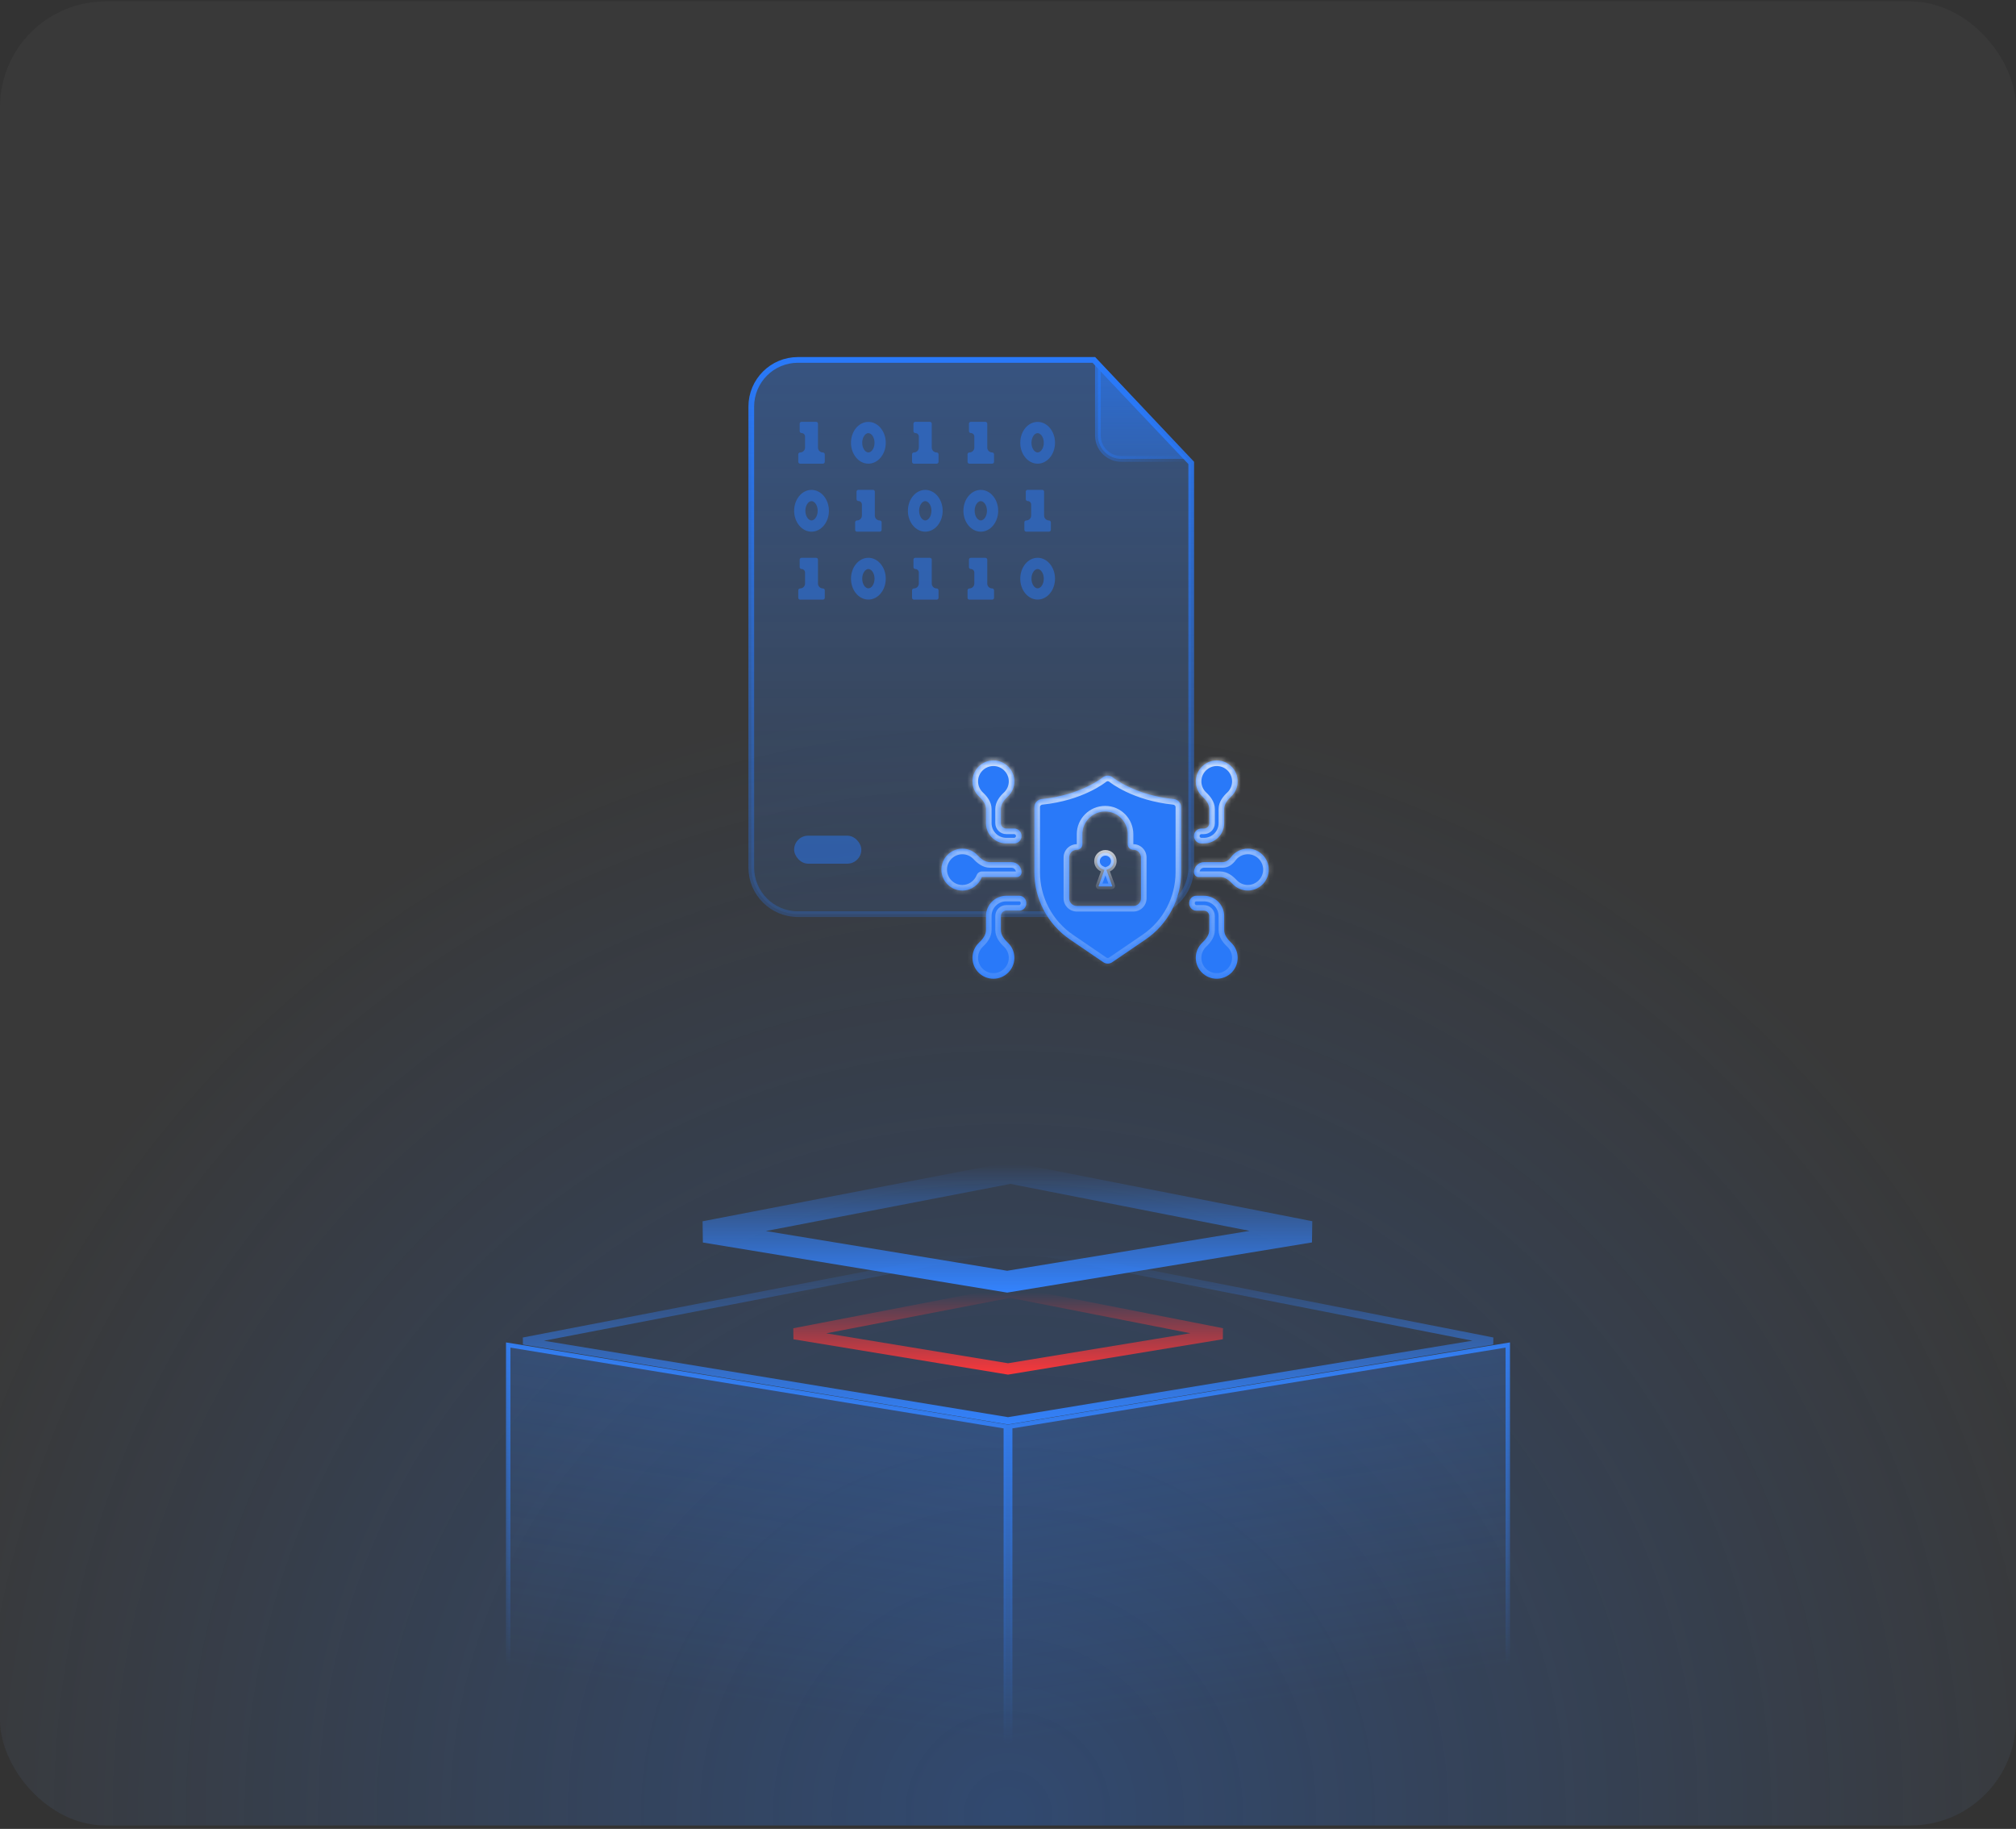 <svg width="420" height="381" viewBox="0 0 420 381" fill="none" xmlns="http://www.w3.org/2000/svg">
<rect x="0" y="0" width="420" height="381" fill="#333333" stroke="none"/>
<g clip-path="url(#clip0_2607_21061)">
<rect y="0.294" width="420" height="380" rx="22" fill="white" fill-opacity="0.03"/>
<rect y="0.294" width="420" height="380" rx="22" fill="url(#paint0_radial_2607_21061)" fill-opacity="0.3"/>
<path d="M166.238 74.978H227.877L238.018 85.702L248.171 96.44V180.718C248.171 186.086 243.818 190.438 238.449 190.438H166.238C160.87 190.438 156.517 186.086 156.517 180.718V84.7C156.517 79.332 160.87 74.978 166.238 74.978Z" fill="url(#paint1_linear_2607_21061)" stroke="url(#paint2_linear_2607_21061)" stroke-width="1.19"/>
<g opacity="0.8">
<path d="M166.695 96.597H171.438C171.649 96.597 171.827 96.418 171.827 96.207V94.647C171.827 94.436 171.649 94.258 171.438 94.258C170.872 94.258 170.414 93.799 170.414 93.234V88.264C170.414 88.053 170.236 87.874 170.024 87.874H166.987C166.776 87.874 166.597 88.053 166.597 88.264V89.823C166.597 90.034 166.776 90.213 166.987 90.213C167.391 90.213 167.718 90.54 167.718 90.944V93.234C167.718 93.799 167.26 94.258 166.695 94.258C166.483 94.258 166.305 94.436 166.305 94.647V96.207C166.305 96.418 166.483 96.597 166.695 96.597Z" fill="#2979F9" fill-opacity="0.6"/>
<path d="M190.398 96.597H195.141C195.352 96.597 195.531 96.418 195.531 96.207V94.647C195.531 94.436 195.352 94.258 195.141 94.258C194.576 94.258 194.117 93.799 194.117 93.234V88.264C194.117 88.053 193.939 87.874 193.728 87.874H190.69C190.479 87.874 190.3 88.053 190.3 88.264V89.823C190.3 90.034 190.479 90.213 190.69 90.213C191.094 90.213 191.421 90.54 191.421 90.944V93.234C191.421 93.799 190.963 94.258 190.398 94.258C190.186 94.258 190.008 94.436 190.008 94.647V96.207C190.008 96.418 190.187 96.597 190.398 96.597Z" fill="#2979F9" fill-opacity="0.6"/>
<path d="M180.911 96.596C182.909 96.596 184.534 94.647 184.534 92.243C184.534 89.839 182.909 87.89 180.911 87.89C178.913 87.89 177.289 89.839 177.289 92.243C177.289 94.647 178.913 96.596 180.911 96.596ZM180.132 90.667C180.262 90.505 180.554 90.229 180.911 90.229C181.269 90.229 181.545 90.505 181.691 90.667C182.016 91.057 182.195 91.642 182.195 92.243C182.195 92.844 182.016 93.429 181.691 93.818C181.561 93.981 181.269 94.257 180.911 94.257C180.554 94.257 180.278 93.981 180.132 93.818C179.807 93.429 179.628 92.844 179.628 92.243C179.628 91.642 179.807 91.057 180.132 90.667Z" fill="#2979F9" fill-opacity="0.6"/>
<path d="M171.438 122.587C170.872 122.587 170.414 122.129 170.414 121.563V116.593C170.414 116.382 170.236 116.203 170.024 116.203H166.987C166.776 116.203 166.597 116.382 166.597 116.593V118.152C166.597 118.363 166.776 118.542 166.987 118.542C167.391 118.542 167.718 118.869 167.718 119.273V121.563C167.718 122.129 167.26 122.587 166.695 122.587C166.483 122.587 166.305 122.765 166.305 122.977V124.536C166.305 124.747 166.483 124.926 166.695 124.926H171.438C171.649 124.926 171.827 124.747 171.827 124.536V122.977C171.827 122.765 171.649 122.587 171.438 122.587Z" fill="#2979F9" fill-opacity="0.6"/>
<path d="M195.141 122.587C194.576 122.587 194.117 122.129 194.117 121.563V116.593C194.117 116.382 193.939 116.203 193.728 116.203H190.69C190.479 116.203 190.3 116.382 190.3 116.593V118.152C190.3 118.363 190.479 118.542 190.69 118.542C191.094 118.542 191.421 118.869 191.421 119.273V121.563C191.421 122.129 190.963 122.587 190.398 122.587C190.186 122.587 190.008 122.765 190.008 122.977V124.536C190.008 124.747 190.186 124.926 190.398 124.926H195.141C195.352 124.926 195.531 124.747 195.531 124.536V122.977C195.531 122.765 195.352 122.587 195.141 122.587Z" fill="#2979F9" fill-opacity="0.6"/>
<path d="M180.911 124.908C182.909 124.908 184.534 122.958 184.534 120.554C184.534 118.15 182.909 116.201 180.911 116.201C178.913 116.201 177.289 118.15 177.289 120.554C177.289 122.958 178.913 124.908 180.911 124.908ZM180.132 118.979C180.262 118.816 180.554 118.54 180.911 118.54C181.269 118.54 181.545 118.816 181.691 118.979C182.016 119.369 182.195 119.953 182.195 120.554C182.195 121.155 182.016 121.74 181.691 122.13C181.561 122.292 181.269 122.568 180.911 122.568C180.554 122.568 180.278 122.292 180.132 122.13C179.807 121.74 179.628 121.155 179.628 120.554C179.628 119.953 179.807 119.369 180.132 118.979Z" fill="#2979F9" fill-opacity="0.6"/>
<path d="M178.538 108.423C178.327 108.423 178.148 108.601 178.148 108.812V110.372C178.148 110.583 178.327 110.762 178.538 110.762H183.281C183.492 110.762 183.671 110.583 183.671 110.372V108.812C183.671 108.601 183.492 108.423 183.281 108.423C182.716 108.423 182.258 107.964 182.258 107.399V102.429C182.258 102.218 182.079 102.039 181.868 102.039H178.831C178.619 102.039 178.441 102.218 178.441 102.429V103.988C178.441 104.199 178.619 104.378 178.831 104.378C179.234 104.378 179.562 104.705 179.562 105.109V107.399C179.562 107.964 179.103 108.423 178.538 108.423Z" fill="#2979F9" fill-opacity="0.6"/>
<path d="M192.767 110.761C194.765 110.761 196.389 108.812 196.389 106.408C196.389 104.004 194.765 102.055 192.767 102.055C190.769 102.055 189.145 104.004 189.145 106.408C189.145 108.812 190.769 110.761 192.767 110.761ZM191.987 104.832C192.117 104.67 192.409 104.394 192.767 104.394C193.124 104.394 193.4 104.67 193.546 104.832C193.871 105.222 194.05 105.807 194.05 106.408C194.05 107.009 193.871 107.594 193.546 107.983C193.417 108.146 193.124 108.422 192.767 108.422C192.409 108.422 192.133 108.146 191.987 107.983C191.662 107.577 191.484 107.009 191.484 106.408C191.484 105.807 191.662 105.222 191.987 104.832Z" fill="#2979F9" fill-opacity="0.6"/>
<path d="M169.068 110.761C171.066 110.761 172.69 108.812 172.69 106.408C172.69 104.004 171.066 102.055 169.068 102.055C167.07 102.055 165.445 104.004 165.445 106.408C165.445 108.812 167.07 110.761 169.068 110.761ZM168.288 104.832C168.418 104.67 168.71 104.394 169.068 104.394C169.425 104.394 169.701 104.67 169.847 104.832C170.172 105.222 170.351 105.807 170.351 106.408C170.351 107.009 170.172 107.594 169.847 107.983C169.717 108.146 169.425 108.422 169.068 108.422C168.71 108.422 168.434 108.146 168.288 107.983C167.963 107.594 167.784 107.009 167.784 106.408C167.784 105.807 167.963 105.222 168.288 104.832Z" fill="#2979F9" fill-opacity="0.6"/>
<path d="M201.96 96.597H206.703C206.914 96.597 207.093 96.418 207.093 96.207V94.647C207.093 94.436 206.914 94.258 206.703 94.258C206.138 94.258 205.68 93.799 205.68 93.234V88.264C205.68 88.053 205.501 87.874 205.29 87.874H202.253C202.041 87.874 201.863 88.053 201.863 88.264V89.823C201.863 90.034 202.041 90.213 202.253 90.213C202.656 90.213 202.983 90.54 202.983 90.944V93.234C202.983 93.799 202.525 94.258 201.96 94.258C201.749 94.258 201.57 94.436 201.57 94.647V96.207C201.57 96.418 201.749 96.597 201.96 96.597Z" fill="#2979F9" fill-opacity="0.6"/>
<path d="M216.173 96.596C218.171 96.596 219.795 94.647 219.795 92.243C219.795 89.839 218.171 87.89 216.173 87.89C214.175 87.89 212.551 89.839 212.551 92.243C212.551 94.647 214.175 96.596 216.173 96.596ZM215.393 90.667C215.523 90.505 215.816 90.229 216.173 90.229C216.53 90.229 216.807 90.505 216.953 90.667C217.278 91.057 217.456 91.642 217.456 92.243C217.456 92.844 217.278 93.429 216.953 93.818C216.823 93.981 216.53 94.257 216.173 94.257C215.816 94.257 215.54 93.981 215.393 93.818C215.069 93.429 214.89 92.844 214.89 92.243C214.89 91.642 215.069 91.057 215.393 90.667Z" fill="#2979F9" fill-opacity="0.6"/>
<path d="M206.703 122.587C206.138 122.587 205.68 122.129 205.68 121.563V116.593C205.68 116.382 205.501 116.203 205.29 116.203H202.253C202.041 116.203 201.863 116.382 201.863 116.593V118.152C201.863 118.363 202.041 118.542 202.253 118.542C202.656 118.542 202.983 118.869 202.983 119.273V121.563C202.983 122.129 202.525 122.587 201.96 122.587C201.749 122.587 201.57 122.765 201.57 122.977V124.536C201.57 124.747 201.749 124.926 201.96 124.926H206.703C206.914 124.926 207.093 124.747 207.093 124.536V122.977C207.093 122.765 206.914 122.587 206.703 122.587Z" fill="#2979F9" fill-opacity="0.6"/>
<path d="M216.173 124.908C218.171 124.908 219.795 122.958 219.795 120.554C219.795 118.15 218.171 116.201 216.173 116.201C214.175 116.201 212.551 118.15 212.551 120.554C212.551 122.958 214.175 124.908 216.173 124.908ZM215.393 118.979C215.523 118.816 215.816 118.54 216.173 118.54C216.53 118.54 216.807 118.816 216.953 118.979C217.278 119.369 217.456 119.953 217.456 120.554C217.456 121.155 217.278 121.74 216.953 122.13C216.823 122.292 216.53 122.568 216.173 122.568C215.816 122.568 215.54 122.292 215.393 122.13C215.069 121.74 214.89 121.155 214.89 120.554C214.89 119.953 215.069 119.369 215.393 118.979Z" fill="#2979F9" fill-opacity="0.6"/>
<path d="M213.8 108.423C213.589 108.423 213.41 108.601 213.41 108.812V110.372C213.41 110.583 213.589 110.762 213.8 110.762H218.543C218.754 110.762 218.933 110.583 218.933 110.372V108.812C218.933 108.601 218.754 108.423 218.543 108.423C217.978 108.423 217.52 107.964 217.52 107.399V102.429C217.52 102.218 217.341 102.039 217.13 102.039H214.092C213.881 102.039 213.703 102.218 213.703 102.429V103.988C213.703 104.199 213.881 104.378 214.092 104.378C214.496 104.378 214.823 104.705 214.823 105.109V107.399C214.823 107.964 214.365 108.423 213.8 108.423Z" fill="#2979F9" fill-opacity="0.6"/>
<path d="M204.333 110.761C206.331 110.761 207.955 108.812 207.955 106.408C207.955 104.004 206.331 102.055 204.333 102.055C202.335 102.055 200.711 104.004 200.711 106.408C200.711 108.812 202.335 110.761 204.333 110.761ZM203.554 104.832C203.683 104.67 203.976 104.394 204.333 104.394C204.691 104.394 204.967 104.67 205.113 104.832C205.438 105.222 205.616 105.807 205.616 106.408C205.616 107.009 205.438 107.594 205.113 107.983C204.983 108.146 204.691 108.422 204.333 108.422C203.976 108.422 203.7 108.146 203.554 107.983C203.229 107.594 203.05 107.009 203.05 106.408C203.05 105.807 203.229 105.222 203.554 104.832Z" fill="#2979F9" fill-opacity="0.6"/>
</g>
<rect opacity="0.8" x="165.445" y="174.092" width="13.998" height="5.832" rx="2.916" fill="#2979F9" fill-opacity="0.6"/>
<mask id="path-19-inside-1_2607_21061" fill="white">
<path d="M212.349 186.608C212.998 186.608 213.557 187.049 213.752 187.668C214.06 188.65 213.368 189.722 212.34 189.722H209.64C209.014 189.722 208.521 190.215 208.521 190.84V193.754C208.521 194.787 209.218 195.666 209.969 196.376C210.804 197.167 211.33 198.291 211.33 199.533C211.33 201.945 209.356 203.9 206.964 203.9C204.552 203.9 202.598 201.945 202.598 199.533C202.598 198.29 203.124 197.166 203.961 196.375C204.711 195.667 205.407 194.789 205.407 193.757V190.84C205.407 188.507 207.304 186.608 209.64 186.608H212.349ZM250.809 186.608C253.142 186.608 255.04 188.504 255.04 190.84V193.754C255.04 194.787 255.738 195.667 256.489 196.376C257.324 197.167 257.85 198.291 257.851 199.533C257.851 201.945 255.896 203.9 253.484 203.9C251.092 203.9 249.117 201.945 249.117 199.533C249.117 198.29 249.644 197.166 250.482 196.375C251.232 195.667 251.928 194.789 251.928 193.757V190.84C251.928 190.215 251.434 189.722 250.809 189.722H249.228C248.199 189.722 247.507 188.65 247.815 187.668C248.009 187.049 248.568 186.608 249.217 186.608H250.809ZM229.722 161.96C230.339 161.453 231.236 161.453 231.848 161.963C231.89 161.996 236.402 165.656 244.537 166.464H244.539C245.38 166.548 246.076 167.272 246.076 168.119V181.703C246.076 187.309 243.306 192.553 238.673 195.711L231.718 200.453C231.435 200.647 231.109 200.742 230.784 200.742C230.459 200.742 230.131 200.647 229.851 200.453L222.896 195.711C218.263 192.553 215.492 187.309 215.492 181.703V168.119C215.492 167.272 216.188 166.548 217.029 166.464C225.165 165.656 229.677 161.996 229.722 161.96ZM230.246 169.056C227.635 169.056 225.499 171.168 225.499 173.778V175.893C225.499 176.521 224.989 177.031 224.36 177.031C223.46 177.031 222.748 177.744 222.748 178.646V187.144C222.748 188.021 223.457 188.733 224.36 188.733H236.11C236.988 188.733 237.7 188.021 237.7 187.144V178.646C237.7 177.744 236.988 177.031 236.11 177.031C235.467 177.031 234.946 176.51 234.946 175.867V173.804C234.946 171.193 232.857 169.056 230.246 169.056ZM200.487 176.796C201.747 176.796 202.877 177.328 203.675 178.185C204.369 178.929 205.237 179.605 206.255 179.605H210.721C211.884 179.605 212.827 180.549 212.827 181.712C212.827 182.248 212.397 182.716 211.861 182.716H204.573C204.571 182.716 204.57 182.717 204.568 182.718C204.568 182.718 204.567 182.719 204.567 182.72C203.922 184.351 202.346 185.528 200.487 185.528C198.095 185.528 196.121 183.571 196.121 181.162C196.121 178.751 198.095 176.796 200.487 176.796ZM259.958 176.792C259.958 176.791 259.958 176.79 259.959 176.79C262.35 176.791 264.323 178.745 264.323 181.156C264.323 183.568 262.349 185.522 259.957 185.522C258.697 185.522 257.568 184.982 256.769 184.125C256.078 183.383 255.211 182.713 254.197 182.713H249.708C249.173 182.713 248.742 182.244 248.742 181.709C248.742 180.546 249.685 179.603 250.849 179.603H254.719C255.419 179.603 256.023 179.152 256.437 178.587C257.235 177.496 258.51 176.794 259.958 176.793C259.959 176.793 259.959 176.792 259.958 176.792ZM253.487 158.419C255.899 158.419 257.853 160.374 257.854 162.785C257.854 164.036 257.321 165.158 256.475 165.949C255.728 166.649 255.044 167.521 255.044 168.545V171.481C255.044 173.815 253.148 175.713 250.812 175.713H250.298C249.439 175.713 248.742 175.016 248.742 174.157C248.742 173.297 249.439 172.601 250.298 172.601H250.812C251.437 172.601 251.931 172.104 251.931 171.479V168.545C251.931 167.522 251.247 166.649 250.499 165.949C249.654 165.158 249.121 164.036 249.121 162.785C249.121 160.374 251.095 158.419 253.487 158.419ZM206.964 158.416C209.356 158.416 211.33 160.371 211.33 162.782C211.33 164.033 210.797 165.155 209.952 165.946C209.205 166.646 208.521 167.519 208.521 168.542V171.476C208.521 172.104 209.014 172.598 209.64 172.598H211.272C212.131 172.598 212.828 173.294 212.828 174.154C212.828 175.013 212.131 175.71 211.272 175.71H209.64C207.306 175.71 205.407 173.815 205.407 171.479V168.542C205.407 167.519 204.723 166.646 203.976 165.946C203.13 165.155 202.598 164.033 202.598 162.782C202.598 160.371 204.552 158.416 206.964 158.416Z"/>
</mask>
<path d="M212.349 186.608C212.998 186.608 213.557 187.049 213.752 187.668C214.06 188.65 213.368 189.722 212.34 189.722H209.64C209.014 189.722 208.521 190.215 208.521 190.84V193.754C208.521 194.787 209.218 195.666 209.969 196.376C210.804 197.167 211.33 198.291 211.33 199.533C211.33 201.945 209.356 203.9 206.964 203.9C204.552 203.9 202.598 201.945 202.598 199.533C202.598 198.29 203.124 197.166 203.961 196.375C204.711 195.667 205.407 194.789 205.407 193.757V190.84C205.407 188.507 207.304 186.608 209.64 186.608H212.349ZM250.809 186.608C253.142 186.608 255.04 188.504 255.04 190.84V193.754C255.04 194.787 255.738 195.667 256.489 196.376C257.324 197.167 257.85 198.291 257.851 199.533C257.851 201.945 255.896 203.9 253.484 203.9C251.092 203.9 249.117 201.945 249.117 199.533C249.117 198.29 249.644 197.166 250.482 196.375C251.232 195.667 251.928 194.789 251.928 193.757V190.84C251.928 190.215 251.434 189.722 250.809 189.722H249.228C248.199 189.722 247.507 188.65 247.815 187.668C248.009 187.049 248.568 186.608 249.217 186.608H250.809ZM229.722 161.96C230.339 161.453 231.236 161.453 231.848 161.963C231.89 161.996 236.402 165.656 244.537 166.464H244.539C245.38 166.548 246.076 167.272 246.076 168.119V181.703C246.076 187.309 243.306 192.553 238.673 195.711L231.718 200.453C231.435 200.647 231.109 200.742 230.784 200.742C230.459 200.742 230.131 200.647 229.851 200.453L222.896 195.711C218.263 192.553 215.492 187.309 215.492 181.703V168.119C215.492 167.272 216.188 166.548 217.029 166.464C225.165 165.656 229.677 161.996 229.722 161.96ZM230.246 169.056C227.635 169.056 225.499 171.168 225.499 173.778V175.893C225.499 176.521 224.989 177.031 224.36 177.031C223.46 177.031 222.748 177.744 222.748 178.646V187.144C222.748 188.021 223.457 188.733 224.36 188.733H236.11C236.988 188.733 237.7 188.021 237.7 187.144V178.646C237.7 177.744 236.988 177.031 236.11 177.031C235.467 177.031 234.946 176.51 234.946 175.867V173.804C234.946 171.193 232.857 169.056 230.246 169.056ZM200.487 176.796C201.747 176.796 202.877 177.328 203.675 178.185C204.369 178.929 205.237 179.605 206.255 179.605H210.721C211.884 179.605 212.827 180.549 212.827 181.712C212.827 182.248 212.397 182.716 211.861 182.716H204.573C204.571 182.716 204.57 182.717 204.568 182.718C204.568 182.718 204.567 182.719 204.567 182.72C203.922 184.351 202.346 185.528 200.487 185.528C198.095 185.528 196.121 183.571 196.121 181.162C196.121 178.751 198.095 176.796 200.487 176.796ZM259.958 176.792C259.958 176.791 259.958 176.79 259.959 176.79C262.35 176.791 264.323 178.745 264.323 181.156C264.323 183.568 262.349 185.522 259.957 185.522C258.697 185.522 257.568 184.982 256.769 184.125C256.078 183.383 255.211 182.713 254.197 182.713H249.708C249.173 182.713 248.742 182.244 248.742 181.709C248.742 180.546 249.685 179.603 250.849 179.603H254.719C255.419 179.603 256.023 179.152 256.437 178.587C257.235 177.496 258.51 176.794 259.958 176.793C259.959 176.793 259.959 176.792 259.958 176.792ZM253.487 158.419C255.899 158.419 257.853 160.374 257.854 162.785C257.854 164.036 257.321 165.158 256.475 165.949C255.728 166.649 255.044 167.521 255.044 168.545V171.481C255.044 173.815 253.148 175.713 250.812 175.713H250.298C249.439 175.713 248.742 175.016 248.742 174.157C248.742 173.297 249.439 172.601 250.298 172.601H250.812C251.437 172.601 251.931 172.104 251.931 171.479V168.545C251.931 167.522 251.247 166.649 250.499 165.949C249.654 165.158 249.121 164.036 249.121 162.785C249.121 160.374 251.095 158.419 253.487 158.419ZM206.964 158.416C209.356 158.416 211.33 160.371 211.33 162.782C211.33 164.033 210.797 165.155 209.952 165.946C209.205 166.646 208.521 167.519 208.521 168.542V171.476C208.521 172.104 209.014 172.598 209.64 172.598H211.272C212.131 172.598 212.828 173.294 212.828 174.154C212.828 175.013 212.131 175.71 211.272 175.71H209.64C207.306 175.71 205.407 173.815 205.407 171.479V168.542C205.407 167.519 204.723 166.646 203.976 165.946C203.13 165.155 202.598 164.033 202.598 162.782C202.598 160.371 204.552 158.416 206.964 158.416Z" fill="#2979F9"/>
<path d="M208.521 190.84L207.354 190.84V190.84H208.521ZM211.33 199.533H212.497V199.533L211.33 199.533ZM206.964 203.9L206.964 205.067H206.964V203.9ZM202.598 199.533L201.431 199.533V199.533H202.598ZM205.407 190.84L204.241 190.84V190.84H205.407ZM255.04 190.84H256.207V190.84L255.04 190.84ZM257.851 199.533H259.017V199.533L257.851 199.533ZM253.484 203.9V205.067H253.484L253.484 203.9ZM249.117 199.533L247.951 199.533V199.533H249.117ZM251.928 190.84H253.094V190.84L251.928 190.84ZM229.722 161.96L230.457 162.865L230.463 162.861L229.722 161.96ZM231.848 161.963L231.1 162.858L231.111 162.868L231.123 162.877L231.848 161.963ZM244.537 166.464L244.422 167.625L244.479 167.63H244.537V166.464ZM244.539 166.464L244.655 165.303L244.597 165.297H244.539V166.464ZM238.673 195.711L238.016 194.747L238.016 194.747L238.673 195.711ZM231.718 200.453L231.061 199.489L231.06 199.49L231.718 200.453ZM230.784 200.742V201.909H230.784L230.784 200.742ZM229.851 200.453L230.513 199.493L230.508 199.489L229.851 200.453ZM222.896 195.711L223.553 194.747L223.553 194.747L222.896 195.711ZM217.029 166.464L216.914 165.303L216.913 165.303L217.029 166.464ZM230.246 169.056V167.889H230.246L230.246 169.056ZM222.748 178.646L221.582 178.646V178.646H222.748ZM236.11 188.733V189.9H236.11L236.11 188.733ZM237.7 178.646H238.867V178.646L237.7 178.646ZM200.487 176.796V175.629H200.487L200.487 176.796ZM200.487 185.528L200.487 186.695H200.487V185.528ZM196.121 181.162L194.955 181.162V181.162H196.121ZM264.323 181.156H265.49V181.156L264.323 181.156ZM259.957 185.522L259.957 186.689H259.957V185.522ZM253.487 158.419L253.487 157.252H253.487V158.419ZM257.854 162.785H259.02V162.785L257.854 162.785ZM249.121 162.785L247.955 162.785V162.785H249.121ZM206.964 158.416V157.25H206.964L206.964 158.416ZM211.33 162.782H212.497V162.782L211.33 162.782ZM202.598 162.782L201.431 162.782V162.782H202.598ZM203.976 165.946L203.179 166.798L203.976 165.946ZM209.952 165.946L210.749 166.798L209.952 165.946ZM250.499 165.949L251.296 165.097L250.499 165.949ZM256.437 178.587L255.495 177.899L256.437 178.587ZM259.959 176.79L259.959 177.957L259.959 176.79ZM203.961 196.375L204.762 197.223L203.961 196.375ZM204.567 182.72L205.652 183.149L204.567 182.72ZM209.969 196.376L210.771 195.529L209.969 196.376ZM256.769 184.125L255.916 184.921L256.769 184.125ZM259.958 176.793L259.957 175.626L259.958 176.793ZM203.675 178.185L202.822 178.98L203.675 178.185ZM256.489 196.376L255.687 197.224L256.489 196.376ZM256.475 165.949L255.678 165.098L256.475 165.949ZM212.34 189.722V188.555H209.64V189.722V190.888H212.34V189.722ZM209.64 189.722V188.555C208.371 188.555 207.354 189.569 207.354 190.84L208.521 190.84L209.687 190.84C209.687 190.839 209.687 190.843 209.684 190.851C209.681 190.859 209.676 190.866 209.67 190.872C209.664 190.878 209.657 190.882 209.65 190.885C209.642 190.888 209.638 190.888 209.64 190.888V189.722ZM208.521 190.84H207.354V193.754H208.521H209.687V190.84H208.521ZM209.969 196.376L209.167 197.224C209.78 197.804 210.163 198.626 210.164 199.533L211.33 199.533L212.497 199.533C212.496 197.956 211.828 196.53 210.771 195.529L209.969 196.376ZM211.33 199.533H210.164C210.164 201.298 208.715 202.734 206.964 202.734V203.9V205.067C209.997 205.067 212.497 202.592 212.497 199.533H211.33ZM206.964 203.9L206.964 202.734C205.197 202.734 203.764 201.301 203.764 199.533H202.598H201.431C201.431 202.589 203.908 205.067 206.964 205.067L206.964 203.9ZM202.598 199.533L203.764 199.533C203.764 198.626 204.148 197.804 204.762 197.223L203.961 196.375L203.16 195.527C202.101 196.528 201.431 197.954 201.431 199.533L202.598 199.533ZM205.407 193.757H206.574V190.84H205.407H204.241V193.757H205.407ZM205.407 190.84L206.574 190.84C206.574 189.151 207.948 187.775 209.64 187.775V186.608V185.442C206.659 185.442 204.241 187.863 204.241 190.84L205.407 190.84ZM209.64 186.608V187.775H212.349V186.608V185.442H209.64V186.608ZM250.809 186.608V187.775C252.498 187.775 253.873 189.149 253.874 190.84L255.04 190.84L256.207 190.84C256.206 187.859 253.786 185.442 250.809 185.442V186.608ZM255.04 190.84H253.874V193.754H255.04H256.207V190.84H255.04ZM256.489 196.376L255.687 197.224C256.301 197.804 256.684 198.626 256.684 199.533L257.851 199.533L259.017 199.533C259.017 197.956 258.348 196.529 257.29 195.529L256.489 196.376ZM257.851 199.533H256.684C256.684 201.301 255.251 202.734 253.484 202.734L253.484 203.9L253.484 205.067C256.541 205.067 259.017 202.589 259.017 199.533H257.851ZM253.484 203.9V202.734C251.733 202.734 250.284 201.297 250.284 199.533H249.117H247.951C247.951 202.593 250.451 205.067 253.484 205.067V203.9ZM249.117 199.533L250.284 199.533C250.284 198.626 250.668 197.804 251.282 197.224L250.482 196.375L249.681 195.527C248.621 196.527 247.951 197.954 247.951 199.533L249.117 199.533ZM251.928 193.757H253.094V190.84H251.928H250.761V193.757H251.928ZM251.928 190.84L253.094 190.84C253.094 189.569 252.077 188.555 250.809 188.555V189.722V190.888C250.81 190.888 250.806 190.888 250.798 190.885C250.791 190.882 250.784 190.878 250.778 190.872C250.772 190.866 250.768 190.859 250.764 190.851C250.761 190.843 250.761 190.839 250.761 190.84L251.928 190.84ZM250.809 189.722V188.555H249.228V189.722V190.888H250.809V189.722ZM249.217 186.608V187.775H250.809V186.608V185.442H249.217V186.608ZM229.722 161.96L230.463 162.861C230.651 162.706 230.923 162.711 231.1 162.858L231.848 161.963L232.595 161.067C231.549 160.194 230.026 160.199 228.981 161.059L229.722 161.96ZM231.848 161.963L231.123 162.877C231.12 162.875 231.15 162.898 231.195 162.933C231.24 162.968 231.303 163.016 231.383 163.074C231.543 163.191 231.772 163.353 232.07 163.546C232.665 163.931 233.532 164.443 234.658 164.977C236.91 166.046 240.201 167.206 244.422 167.625L244.537 166.464L244.652 165.303C240.738 164.914 237.705 163.841 235.658 162.869C234.633 162.383 233.856 161.923 233.339 161.588C233.08 161.42 232.887 161.284 232.76 161.191C232.636 161.1 232.575 161.051 232.573 161.049L231.848 161.963ZM244.537 166.464V167.63H244.539V166.464V165.297H244.537V166.464ZM244.539 166.464L244.423 167.625C244.706 167.653 244.91 167.909 244.91 168.119H246.076H247.243C247.243 166.635 246.055 165.443 244.655 165.303L244.539 166.464ZM246.076 168.119H244.91V181.703H246.076H247.243V168.119H246.076ZM246.076 181.703H244.91C244.91 186.924 242.33 191.807 238.016 194.747L238.673 195.711L239.33 196.675C244.281 193.3 247.243 187.695 247.243 181.703H246.076ZM238.673 195.711L238.016 194.747L231.061 199.489L231.718 200.453L232.375 201.417L239.33 196.675L238.673 195.711ZM231.718 200.453L231.06 199.49C230.975 199.548 230.88 199.576 230.784 199.576L230.784 200.742L230.784 201.909C231.339 201.909 231.895 201.745 232.376 201.416L231.718 200.453ZM230.784 200.742V199.576C230.686 199.576 230.591 199.547 230.513 199.493L229.851 200.453L229.188 201.413C229.671 201.747 230.232 201.909 230.784 201.909V200.742ZM229.851 200.453L230.508 199.489L223.553 194.747L222.896 195.711L222.238 196.675L229.193 201.417L229.851 200.453ZM222.896 195.711L223.553 194.747C219.239 191.806 216.659 186.923 216.659 181.703H215.492H214.326C214.326 187.695 217.287 193.299 222.238 196.675L222.896 195.711ZM215.492 181.703H216.659V168.119H215.492H214.326V181.703H215.492ZM215.492 168.119H216.659C216.659 167.909 216.862 167.653 217.145 167.625L217.029 166.464L216.913 165.303C215.514 165.443 214.326 166.635 214.326 168.119H215.492ZM217.029 166.464L217.145 167.625C225.585 166.787 230.307 162.987 230.457 162.865L229.722 161.96L228.986 161.055C229.047 161.005 224.745 164.526 216.914 165.303L217.029 166.464ZM230.246 169.056L230.246 167.889C226.999 167.889 224.333 170.515 224.333 173.778H225.499H226.666C226.666 171.82 228.272 170.222 230.246 170.222L230.246 169.056ZM225.499 173.778H224.333V175.893H225.499H226.666V173.778H225.499ZM224.36 177.031V175.865C222.814 175.865 221.582 177.101 221.582 178.646L222.748 178.646L223.915 178.647C223.915 178.386 224.106 178.198 224.36 178.198V177.031ZM222.748 178.646H221.582V187.144H222.748H223.915V178.646H222.748ZM222.748 187.144H221.582C221.582 188.675 222.822 189.9 224.36 189.9V188.733V187.567C224.092 187.567 223.915 187.368 223.915 187.144H222.748ZM224.36 188.733V189.9H236.11V188.733V187.567H224.36V188.733ZM236.11 188.733L236.11 189.9C237.632 189.9 238.867 188.666 238.867 187.144H237.7H236.534C236.534 187.377 236.344 187.567 236.11 187.567L236.11 188.733ZM237.7 187.144H238.867V178.646H237.7H236.534V187.144H237.7ZM237.7 178.646L238.867 178.646C238.867 177.112 237.645 175.865 236.11 175.865V177.031V178.198C236.332 178.198 236.534 178.376 236.534 178.647L237.7 178.646ZM234.946 175.867H236.113V173.804H234.946H233.78V175.867H234.946ZM234.946 173.804H236.113C236.113 170.564 233.517 167.889 230.246 167.889V169.056V170.222C232.197 170.222 233.78 171.822 233.78 173.804H234.946ZM200.487 176.796V177.962C201.41 177.962 202.235 178.35 202.822 178.98L203.675 178.185L204.529 177.389C203.519 176.306 202.085 175.629 200.487 175.629V176.796ZM206.255 179.605V180.772H210.721V179.605V178.439H206.255V179.605ZM211.861 182.716V181.549H204.573V182.716V183.882H211.861V182.716ZM204.567 182.72L203.482 182.291C203.001 183.507 201.836 184.362 200.487 184.362V185.528V186.695C202.856 186.695 204.842 185.196 205.652 183.149L204.567 182.72ZM200.487 185.528L200.487 184.362C198.737 184.362 197.288 182.924 197.288 181.162H196.121H194.955C194.955 184.218 197.454 186.695 200.487 186.695L200.487 185.528ZM196.121 181.162L197.288 181.162C197.288 179.398 198.736 177.962 200.487 177.962L200.487 176.796L200.487 175.629C197.454 175.63 194.955 178.103 194.955 181.162L196.121 181.162ZM259.959 176.79L259.959 177.957C261.709 177.957 263.157 179.393 263.157 181.156L264.323 181.156L265.49 181.156C265.49 178.098 262.991 175.625 259.96 175.624L259.959 176.79ZM264.323 181.156H263.157C263.157 182.92 261.708 184.356 259.957 184.356V185.522V186.689C262.99 186.689 265.49 184.216 265.49 181.156H264.323ZM259.957 185.522L259.957 184.356C259.04 184.356 258.214 183.964 257.623 183.33L256.769 184.125L255.916 184.921C256.921 185.999 258.354 186.689 259.957 186.689L259.957 185.522ZM254.197 182.713V181.546H249.708V182.713V183.879H254.197V182.713ZM250.849 179.603V180.769H254.719V179.603V178.436H250.849V179.603ZM256.437 178.587L257.378 179.276C257.967 178.471 258.9 177.96 259.958 177.959L259.958 176.793L259.957 175.626C258.12 175.627 256.502 176.522 255.495 177.899L256.437 178.587ZM253.487 158.419L253.487 159.585C255.255 159.586 256.687 161.018 256.687 162.785L257.854 162.785L259.02 162.785C259.02 159.729 256.543 157.253 253.487 157.252L253.487 158.419ZM257.854 162.785H256.687C256.687 163.696 256.301 164.515 255.678 165.098L256.475 165.949L257.272 166.801C258.341 165.801 259.02 164.375 259.02 162.785H257.854ZM255.044 168.545H253.877V171.481H255.044H256.21V168.545H255.044ZM255.044 171.481H253.877C253.877 173.171 252.503 174.546 250.812 174.546V175.713V176.879C253.792 176.879 256.21 174.459 256.21 171.481H255.044ZM250.812 175.713V174.546H250.298V175.713V176.879H250.812V175.713ZM250.298 172.601V173.767H250.812V172.601V171.434H250.298V172.601ZM250.812 172.601V173.767C252.085 173.767 253.097 172.744 253.097 171.479H251.931H250.764C250.764 171.48 250.764 171.476 250.767 171.469C250.77 171.462 250.774 171.456 250.779 171.451C250.785 171.445 250.791 171.441 250.799 171.438C250.807 171.434 250.812 171.434 250.812 171.434V172.601ZM251.931 171.479H253.097V168.545H251.931H250.764V171.479H251.931ZM250.499 165.949L251.296 165.097C250.674 164.515 250.288 163.696 250.288 162.785H249.121H247.955C247.955 164.375 248.634 165.801 249.702 166.801L250.499 165.949ZM249.121 162.785L250.288 162.785C250.288 161.021 251.736 159.585 253.487 159.585V158.419V157.252C250.454 157.252 247.955 159.726 247.955 162.785L249.121 162.785ZM206.964 158.416V159.583C208.715 159.583 210.164 161.018 210.164 162.782L211.33 162.782L212.497 162.782C212.496 159.723 209.997 157.25 206.964 157.25V158.416ZM211.33 162.782H210.164C210.164 163.693 209.777 164.512 209.155 165.095L209.952 165.946L210.749 166.798C211.817 165.798 212.497 164.372 212.497 162.782H211.33ZM208.521 168.542H207.354V171.476H208.521H209.687V168.542H208.521ZM208.521 171.476H207.354C207.354 172.746 208.368 173.764 209.64 173.764V172.598V171.431C209.638 171.431 209.643 171.431 209.651 171.434C209.658 171.438 209.665 171.442 209.671 171.448C209.677 171.454 209.682 171.461 209.684 171.468C209.687 171.475 209.687 171.479 209.687 171.476H208.521ZM209.64 172.598V173.764H211.272V172.598V171.431H209.64V172.598ZM211.272 175.71V174.543H209.64V175.71V176.876H211.272V175.71ZM209.64 175.71V174.543C207.95 174.543 206.574 173.169 206.574 171.479H205.407H204.241C204.241 174.46 206.663 176.876 209.64 176.876V175.71ZM205.407 171.479H206.574V168.542H205.407H204.241V171.479H205.407ZM203.976 165.946L204.773 165.095C204.151 164.512 203.764 163.693 203.764 162.782H202.598H201.431C201.431 164.372 202.11 165.798 203.179 166.798L203.976 165.946ZM202.598 162.782L203.764 162.782C203.764 161.015 205.196 159.583 206.964 159.583L206.964 158.416L206.964 157.25C203.908 157.25 201.431 159.726 201.431 162.782L202.598 162.782ZM205.407 168.542H206.574C206.574 166.999 205.558 165.829 204.773 165.095L203.976 165.946L203.179 166.798C203.888 167.462 204.241 168.038 204.241 168.542H205.407ZM212.828 174.154H211.662C211.662 174.369 211.487 174.543 211.272 174.543V175.71V176.876C212.776 176.876 213.995 175.657 213.995 174.154H212.828ZM211.272 172.598V173.764C211.487 173.764 211.662 173.939 211.662 174.154H212.828H213.995C213.995 172.65 212.776 171.431 211.272 171.431V172.598ZM209.952 165.946L209.155 165.095C208.37 165.829 207.354 166.999 207.354 168.542H208.521H209.687C209.687 168.038 210.039 167.462 210.749 166.798L209.952 165.946ZM251.931 168.545H253.097C253.097 167.002 252.081 165.832 251.296 165.097L250.499 165.949L249.702 166.801C250.412 167.465 250.764 168.041 250.764 168.545H251.931ZM248.742 174.157H249.909C249.909 173.942 250.083 173.767 250.298 173.767V172.601V171.434C248.795 171.434 247.576 172.653 247.576 174.157H248.742ZM250.298 175.713V174.546C250.083 174.546 249.909 174.372 249.909 174.157H248.742H247.576C247.576 175.66 248.795 176.879 250.298 176.879V175.713ZM254.719 179.603V180.769C255.939 180.769 256.85 179.998 257.378 179.276L256.437 178.587L255.495 177.899C255.197 178.307 254.899 178.436 254.719 178.436V179.603ZM250.482 196.375L251.282 197.224C252.062 196.487 253.094 195.31 253.094 193.757H251.928H250.761C250.761 194.267 250.402 194.847 249.681 195.527L250.482 196.375ZM248.742 181.709H249.909C249.909 181.19 250.33 180.769 250.849 180.769V179.603V178.436C249.041 178.436 247.576 179.901 247.576 181.709H248.742ZM249.708 182.713V181.546C249.792 181.546 249.847 181.584 249.871 181.609C249.892 181.631 249.909 181.664 249.909 181.709H248.742H247.576C247.576 182.83 248.472 183.879 249.708 183.879V182.713ZM259.959 176.79L259.96 175.624C258.951 175.623 258.376 176.859 259.134 177.616L259.958 176.792L260.783 175.967C261.54 176.723 260.966 177.957 259.959 177.957L259.959 176.79ZM203.961 196.375L204.762 197.223C205.542 196.487 206.574 195.31 206.574 193.757H205.407H204.241C204.241 194.267 203.881 194.847 203.16 195.527L203.961 196.375ZM204.568 182.718L203.744 181.893C203.63 182.007 203.541 182.142 203.482 182.291L204.567 182.72L205.652 183.149C205.593 183.296 205.506 183.43 205.393 183.543L204.568 182.718ZM212.827 181.712H211.661C211.661 181.667 211.678 181.634 211.699 181.612C211.722 181.587 211.778 181.549 211.861 181.549V182.716V183.882C213.098 183.882 213.994 182.833 213.994 181.712H212.827ZM208.521 193.754H207.354C207.354 195.309 208.389 196.487 209.167 197.224L209.969 196.376L210.771 195.529C210.048 194.846 209.687 194.265 209.687 193.754H208.521ZM210.721 179.605V180.772C211.24 180.772 211.661 181.193 211.661 181.712H212.827H213.994C213.994 179.904 212.528 178.439 210.721 178.439V179.605ZM213.752 187.668L212.639 188.017C212.681 188.15 212.656 188.297 212.579 188.412C212.507 188.519 212.421 188.555 212.34 188.555V189.722V190.888C214.262 190.888 215.377 188.948 214.865 187.318L213.752 187.668ZM213.752 187.668L214.865 187.318C214.529 186.249 213.544 185.442 212.349 185.442V186.608V187.775C212.452 187.775 212.586 187.848 212.639 188.017L213.752 187.668ZM236.11 177.031V175.865C236.109 175.865 236.109 175.865 236.11 175.865C236.11 175.865 236.111 175.865 236.112 175.865C236.113 175.866 236.113 175.866 236.112 175.865C236.111 175.865 236.112 175.865 236.112 175.866C236.112 175.867 236.113 175.867 236.113 175.868C236.113 175.869 236.113 175.869 236.113 175.867H234.946H233.78C233.78 177.154 234.823 178.198 236.11 178.198V177.031ZM256.769 184.125L257.623 183.33C256.889 182.543 255.726 181.546 254.197 181.546V182.713V183.879C254.695 183.879 255.267 184.224 255.916 184.921L256.769 184.125ZM225.499 175.893H224.333C224.333 175.891 224.333 175.886 224.335 175.881C224.337 175.877 224.339 175.875 224.341 175.873C224.342 175.871 224.345 175.869 224.349 175.867C224.354 175.865 224.359 175.865 224.36 175.865V177.031V178.198C225.633 178.198 226.666 177.166 226.666 175.893H225.499ZM247.815 187.668L248.928 188.017C248.981 187.848 249.115 187.775 249.217 187.775V186.608V185.442C248.022 185.442 247.037 186.249 246.702 187.319L247.815 187.668ZM259.958 176.793L259.958 177.959C260.97 177.959 261.538 176.721 260.783 175.967L259.958 176.792L259.134 177.616C258.38 176.863 258.947 175.627 259.957 175.626L259.958 176.793ZM249.228 189.722V188.555C249.146 188.555 249.06 188.519 248.988 188.411C248.911 188.297 248.886 188.15 248.928 188.017L247.815 187.668L246.702 187.319C246.191 188.948 247.306 190.888 249.228 190.888V189.722ZM203.675 178.185L202.822 178.98C203.555 179.767 204.72 180.772 206.255 180.772V179.605V178.439C205.755 178.439 205.183 178.092 204.529 177.389L203.675 178.185ZM255.04 193.754H253.874C253.874 195.309 254.908 196.487 255.687 197.224L256.489 196.376L257.29 195.529C256.568 194.846 256.207 194.265 256.207 193.754H255.04ZM204.573 182.716V181.549C204.262 181.549 203.964 181.673 203.744 181.893L204.568 182.718L205.393 183.543C205.176 183.76 204.881 183.882 204.573 183.882V182.716ZM256.475 165.949L255.678 165.098C254.893 165.832 253.877 167.002 253.877 168.545H255.044H256.21C256.21 168.041 256.563 167.465 257.272 166.801L256.475 165.949Z" fill="url(#paint3_linear_2607_21061)" mask="url(#path-19-inside-1_2607_21061)"/>
<path d="M230.294 177.662C231.261 177.662 232.044 178.445 232.044 179.408C232.044 180.12 231.614 180.731 230.996 181.004L230.496 181.225L230.684 181.738L231.712 184.55H231.713C231.722 184.575 231.718 184.6 231.701 184.625C231.684 184.649 231.661 184.661 231.634 184.661H228.958C228.91 184.661 228.879 184.629 228.874 184.592L228.878 184.553L229.904 181.737L230.092 181.225L229.592 181.004C228.974 180.731 228.544 180.12 228.544 179.408C228.544 178.445 229.327 177.662 230.294 177.662Z" fill="#2979F9" stroke="url(#paint4_linear_2607_21061)" stroke-width="1.167"/>
<path d="M238.017 85.702L247.383 95.608H233.617C230.917 95.608 228.728 93.419 228.728 90.719V75.879L238.017 85.702Z" fill="url(#paint5_linear_2607_21061)" stroke="url(#paint6_linear_2607_21061)" stroke-width="1.19"/>
<g clip-path="url(#clip1_2607_21061)">
<path d="M209.542 297.176V391.312H105.878V280.198L209.542 297.176Z" fill="url(#paint7_linear_2607_21061)" fill-opacity="0.24" stroke="url(#paint8_linear_2607_21061)" stroke-width="0.92"/>
<path d="M210.458 297.176V391.312H314.122V280.198L210.458 297.176Z" fill="url(#paint9_linear_2607_21061)" fill-opacity="0.24" stroke="url(#paint10_linear_2607_21061)" stroke-width="0.92"/>
<path d="M210.951 259.717L310.971 279.362L210.001 295.988L109.066 279.366L210.951 259.717Z" stroke="url(#paint11_linear_2607_21061)" stroke-width="1.496"/>
<path d="M210.455 269.179L254.564 277.842L210.001 285.181L165.49 277.851L210.455 269.179Z" stroke="url(#paint12_linear_2607_21061)" stroke-width="2.334"/>
<path d="M210.494 244.342L272.961 256.61L209.828 267.006L146.795 256.627L210.494 244.342Z" stroke="url(#paint13_linear_2607_21061)" stroke-width="4.49"/>
</g>
</g>
<defs>
<radialGradient id="paint0_radial_2607_21061" cx="0" cy="0" r="1" gradientUnits="userSpaceOnUse" gradientTransform="translate(210 380) rotate(-90) scale(253 253)">
<stop stop-color="#1F6FEF"/>
<stop offset="0.935" stop-color="#1F6FEF" stop-opacity="0"/>
</radialGradient>
<linearGradient id="paint1_linear_2607_21061" x1="202.344" y1="74.384" x2="202.344" y2="191.034" gradientUnits="userSpaceOnUse">
<stop stop-color="#3383FF" stop-opacity="0.36"/>
<stop offset="1" stop-color="#3383FF" stop-opacity="0.1"/>
</linearGradient>
<linearGradient id="paint2_linear_2607_21061" x1="202.344" y1="74.384" x2="202.344" y2="191.034" gradientUnits="userSpaceOnUse">
<stop stop-color="#2979F9"/>
<stop offset="1" stop-color="#2979F9" stop-opacity="0.24"/>
</linearGradient>
<linearGradient id="paint3_linear_2607_21061" x1="224.786" y1="158.416" x2="224.786" y2="211.755" gradientUnits="userSpaceOnUse">
<stop stop-color="white" stop-opacity="0.74"/>
<stop offset="1" stop-color="white" stop-opacity="0"/>
</linearGradient>
<linearGradient id="paint4_linear_2607_21061" x1="229.922" y1="177.079" x2="229.922" y2="186.655" gradientUnits="userSpaceOnUse">
<stop stop-color="white" stop-opacity="0.74"/>
<stop offset="1" stop-color="white" stop-opacity="0"/>
</linearGradient>
<linearGradient id="paint5_linear_2607_21061" x1="238.449" y1="74.384" x2="238.449" y2="96.203" gradientUnits="userSpaceOnUse">
<stop stop-color="#2979F9" stop-opacity="0.66"/>
<stop offset="1" stop-color="#2979F9" stop-opacity="0.44"/>
</linearGradient>
<linearGradient id="paint6_linear_2607_21061" x1="229.72" y1="77.955" x2="248.368" y2="96.603" gradientUnits="userSpaceOnUse">
<stop stop-color="#2979F9" stop-opacity="0.66"/>
<stop offset="1" stop-color="#2979F9" stop-opacity="0"/>
</linearGradient>
<linearGradient id="paint7_linear_2607_21061" x1="157.71" y1="279.657" x2="146.273" y2="353.439" gradientUnits="userSpaceOnUse">
<stop stop-color="#3383FF"/>
<stop offset="1" stop-color="#3383FF" stop-opacity="0"/>
</linearGradient>
<linearGradient id="paint8_linear_2607_21061" x1="157.71" y1="279.657" x2="146.273" y2="353.439" gradientUnits="userSpaceOnUse">
<stop stop-color="#3383FF"/>
<stop offset="1" stop-color="#3383FF" stop-opacity="0"/>
</linearGradient>
<linearGradient id="paint9_linear_2607_21061" x1="262.29" y1="279.657" x2="273.727" y2="353.439" gradientUnits="userSpaceOnUse">
<stop stop-color="#3383FF"/>
<stop offset="1" stop-color="#3383FF" stop-opacity="0"/>
</linearGradient>
<linearGradient id="paint10_linear_2607_21061" x1="262.29" y1="279.657" x2="273.727" y2="353.439" gradientUnits="userSpaceOnUse">
<stop stop-color="#3383FF"/>
<stop offset="1" stop-color="#3383FF" stop-opacity="0"/>
</linearGradient>
<linearGradient id="paint11_linear_2607_21061" x1="210.081" y1="261.28" x2="210.081" y2="297.168" gradientUnits="userSpaceOnUse">
<stop stop-color="#3383FF" stop-opacity="0"/>
<stop offset="1" stop-color="#3383FF"/>
</linearGradient>
<linearGradient id="paint12_linear_2607_21061" x1="210.04" y1="269.222" x2="210.04" y2="286.448" gradientUnits="userSpaceOnUse">
<stop stop-color="#FE373A" stop-opacity="0"/>
<stop offset="1" stop-color="#FE373A"/>
</linearGradient>
<linearGradient id="paint13_linear_2607_21061" x1="209.904" y1="242.548" x2="209.904" y2="269.322" gradientUnits="userSpaceOnUse">
<stop stop-color="#3383FF" stop-opacity="0"/>
<stop offset="1" stop-color="#3383FF"/>
</linearGradient>
<clipPath id="clip0_2607_21061">
<rect y="0.294" width="420" height="380" rx="22" fill="white"/>
</clipPath>
<clipPath id="clip1_2607_21061">
<rect width="222.554" height="157.294" fill="white" transform="translate(98.723 234.047)"/>
</clipPath>
</defs>
</svg>
